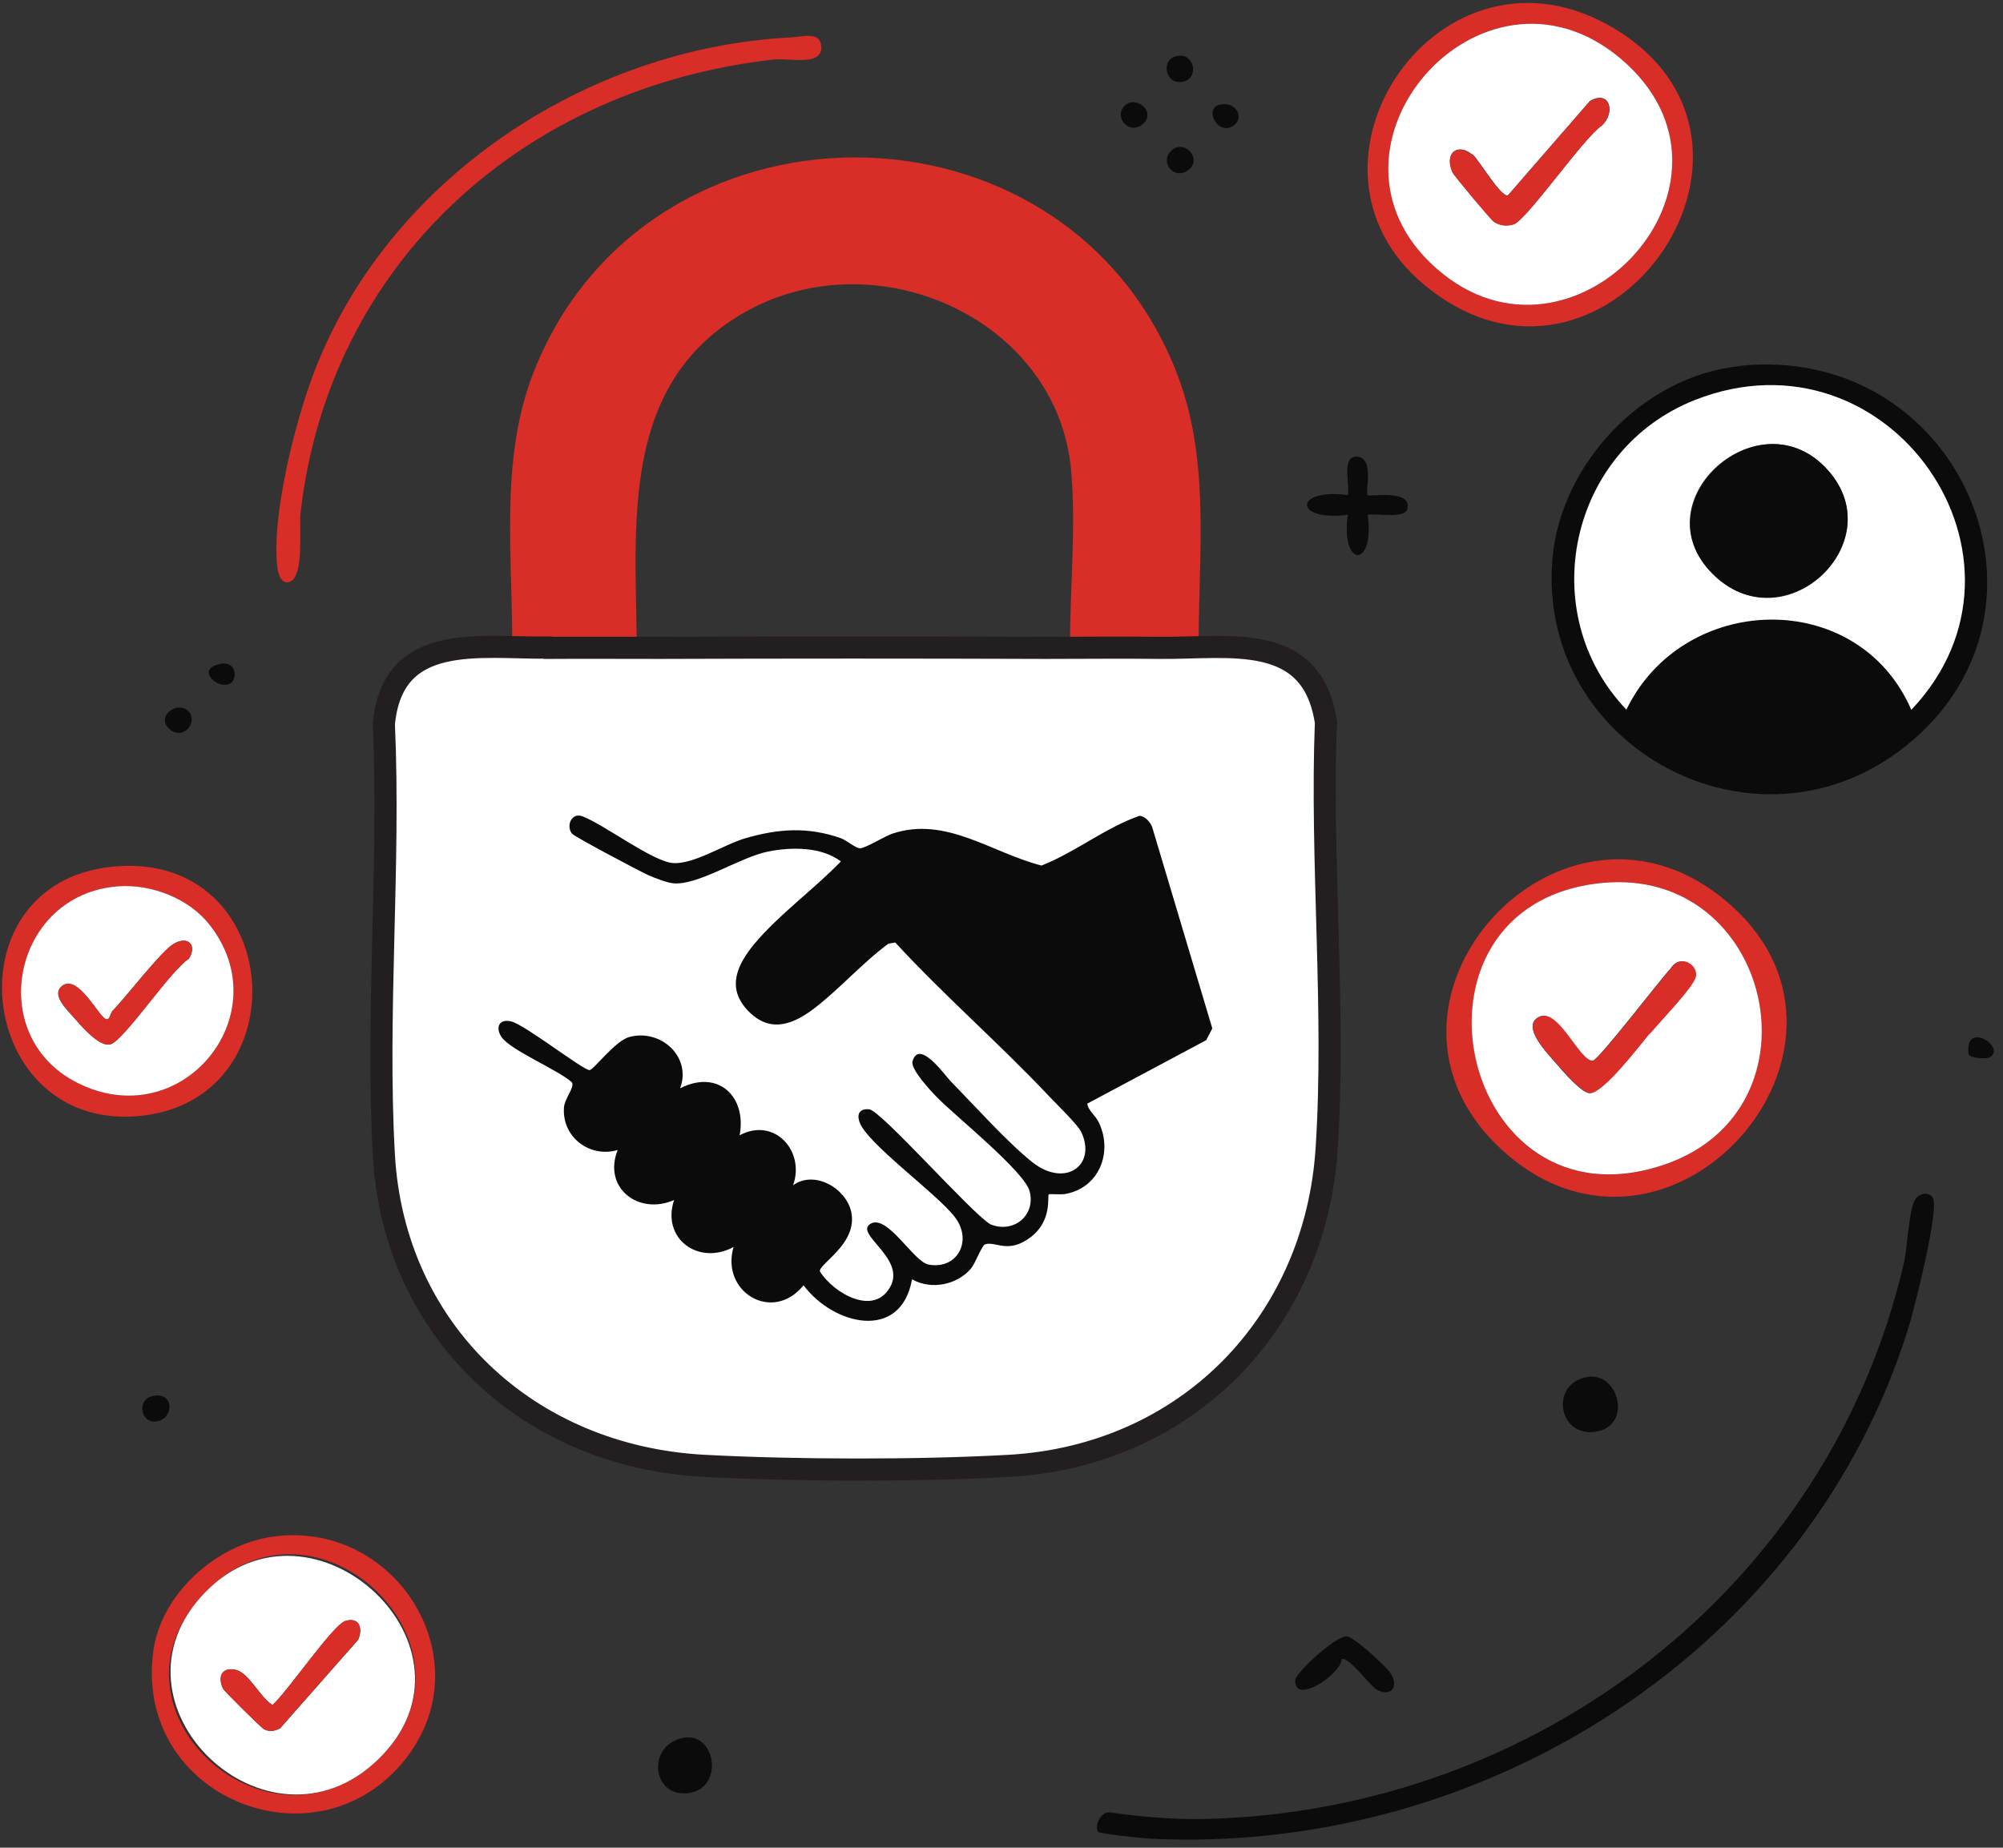 <svg width="181" height="167" viewBox="0 0 181 167" fill="none" xmlns="http://www.w3.org/2000/svg">
<rect x="0" y="0" width="181" height="167" fill="#333333" stroke="none"/>
<g clip-path="url(#clip0_1806_4196)">
<path d="M108.411 61.782C104.553 61.741 100.674 61.782 96.794 61.782C96.394 55.557 97.343 48.666 96.794 42.524C95.551 28.637 78.727 21.308 66.837 28.491C54.946 35.674 57.856 50.019 57.518 61.762C53.745 61.762 49.971 61.72 46.197 61.762C46.703 52.413 44.742 42.503 48.221 33.633C58.383 7.754 96.204 7.754 106.324 33.675C109.823 42.628 107.926 52.351 108.39 61.762L108.411 61.782Z" fill="#D92D27"/>
<path d="M157.174 33.071C177.076 30.968 187.554 55.099 172.269 67.383C158.671 78.314 138.811 67.487 140.287 50.498C141.025 41.941 148.446 34.008 157.174 33.092V33.071ZM172.712 64.135C185.53 50.623 170.751 29.22 153.147 36.153C141.763 40.65 138.601 55.37 146.949 64.135C152.114 53.517 167.884 53.059 172.691 64.135H172.712Z" fill="#0B0B0B"/>
<path d="M99.219 165.53C98.881 165.03 99.472 163.76 100.231 163.802C103.077 164.197 105.986 164.468 108.874 164.406C139.022 163.698 165.29 143.273 172.037 114.187C172.353 112.855 172.479 109.398 173.049 108.441C173.407 107.837 174.271 107.691 174.651 108.232C175.304 109.149 172.985 118.289 172.479 119.933C163.498 148.957 134.236 167.758 103.773 166.175C103.119 166.134 99.324 165.738 99.198 165.551L99.219 165.53Z" fill="#0B0B0B"/>
<path d="M156.52 81.916C170.772 94.804 151.039 117.227 136.113 104.277C120.786 90.994 141.32 68.175 156.52 81.916ZM144.672 79.813C125.424 81.833 131.812 111.71 150.47 105.235C165.101 100.175 160.083 78.189 144.672 79.813Z" fill="#D92D27"/>
<path d="M128.776 25.805C115.431 14.854 130.21 -6.862 145.895 2.591C163.393 13.126 144.925 39.068 128.776 25.805ZM146.991 5.776C134.532 -5.696 117.877 12.709 129.24 23.744C141.447 35.57 159.24 17.082 146.991 5.776Z" fill="#D92D27"/>
<path d="M71.454 3.382C72.571 3.319 74.216 2.778 74.216 4.319C74.216 5.984 71.306 5.235 69.915 5.381C47.357 7.9 29.732 23.723 27.16 46.355C27.012 47.625 27.497 51.914 26.275 52.538C25.516 52.934 25.136 51.976 25.073 51.352C24.483 46.771 26.675 38.089 28.362 33.696C34.96 16.353 52.796 4.34 71.454 3.382Z" fill="#D92D27"/>
<path d="M24.693 138.88C35.804 137.381 43.667 149.998 36.668 158.951C28.657 169.173 11.918 162.449 13.878 149.082C14.637 143.981 19.591 139.567 24.693 138.88ZM34.201 158.992C44.532 148.957 28.593 133.529 18.516 143.939C8.439 154.349 24.145 168.757 34.201 158.992Z" fill="#D92D27"/>
<path d="M10.125 78.335C25.789 76.732 27.37 99.634 12.423 100.883C-2.166 102.091 -4.674 79.855 10.125 78.335ZM10.716 80.105C1.229 80.771 -1.449 93.534 6.9 97.823C16.387 102.694 25.347 91.701 18.938 83.582C17.082 81.229 13.688 79.896 10.716 80.105Z" fill="#D92D27"/>
<path d="M123.59 44.751C123.759 44.918 127.722 44.168 127.153 46.063C126.921 46.875 124.307 46.396 123.59 46.521C124.265 51.393 121.123 51.372 121.798 46.521C116.865 47.187 116.886 44.085 121.798 44.751C122.009 43.835 121.166 41.233 122.599 41.274C124.265 41.337 123.316 44.481 123.59 44.751Z" fill="#0B0B0B"/>
<path d="M121.229 149.977C121.229 151.226 117.033 154.162 117.033 151.893C117.033 151.205 120.659 147.895 121.671 147.895C122.325 147.895 125.34 150.685 125.698 151.289C126.394 152.455 125.74 153.35 124.496 152.767C123.864 152.475 121.798 149.581 121.229 149.977Z" fill="#0B0B0B"/>
<path d="M143.471 124.452C146.254 123.994 147.54 128.803 144.272 129.386C140.793 130.011 139.992 125.014 143.471 124.452Z" fill="#0B0B0B"/>
<path d="M61.608 157.098C64.644 156.369 65.466 161.449 62.409 162.032C58.994 162.678 58.319 157.889 61.608 157.098Z" fill="#0B0B0B"/>
<path d="M13.667 126.221C15.755 125.597 15.797 128.241 14.131 128.47C12.719 128.657 12.36 126.596 13.667 126.221Z" fill="#0B0B0B"/>
<path d="M106.24 5.089C107.884 4.631 108.411 6.963 106.998 7.359C105.354 7.817 104.827 5.485 106.24 5.089Z" fill="#0B0B0B"/>
<path d="M105.817 13.646C106.998 12.48 108.685 14.354 107.399 15.354C106.113 16.353 104.763 14.666 105.817 13.646Z" fill="#0B0B0B"/>
<path d="M101.643 9.544C102.634 8.545 104.595 10.169 103.224 11.252C102.023 12.209 100.589 10.585 101.643 9.544Z" fill="#0B0B0B"/>
<path d="M16.956 64.219C17.989 65.114 16.661 66.967 15.375 65.947C14.005 64.843 15.923 63.323 16.956 64.219Z" fill="#0B0B0B"/>
<path d="M110.098 9.503C111.615 9.003 112.585 10.648 111.405 11.398C110.034 12.23 108.854 9.919 110.098 9.503Z" fill="#0B0B0B"/>
<path d="M179.816 95.553C179.521 95.741 178.151 95.657 177.898 95.324C177.413 92.159 181.355 94.616 179.816 95.553Z" fill="#0B0B0B"/>
<path d="M20.856 61.741C19.76 62.428 17.778 60.617 19.613 60.075C21.447 59.534 21.447 61.366 20.856 61.741Z" fill="#0B0B0B"/>
<path d="M172.711 64.135C167.884 53.059 152.114 53.517 146.97 64.135C138.621 55.391 141.784 40.65 153.168 36.153C170.751 29.22 185.529 50.623 172.732 64.135H172.711ZM165.164 42.482C159.05 35.674 148.214 45.189 154.686 51.789C161.158 58.389 171.067 49.041 165.164 42.482Z" fill="#FFFEFE"/>
<path d="M144.672 79.813C160.104 78.21 165.101 100.175 150.47 105.234C131.812 111.689 125.403 81.812 144.672 79.813ZM149.078 93.409C150.027 92.284 152.683 89.515 153.147 88.453C153.611 87.391 151.861 86.101 150.976 87.516C150.048 88.495 144.482 95.782 143.934 95.865C142.754 96.053 140.751 91.056 139.064 91.909C137.378 92.763 139.929 95.303 140.688 96.198C141.236 96.844 142.965 98.843 143.66 98.801C144.904 98.759 148.066 94.575 149.036 93.409H149.078Z" fill="#FFFEFE"/>
<path d="M146.991 5.776C159.24 17.081 141.447 35.57 129.24 23.744C117.877 12.73 134.532 -5.696 146.991 5.776ZM133.035 13.958C131.685 12.876 130.505 13.854 131.264 15.562C131.39 15.874 134.785 19.913 135.038 20.059C135.586 20.392 136.155 20.454 136.787 20.267C137.926 19.934 143.133 12.418 144.735 11.356C146.021 10.211 145.494 8.066 143.681 9.128L136.26 17.664C135.607 17.81 133.583 14.354 133.056 13.938L133.035 13.958Z" fill="#FFFEFE"/>
<path d="M34.201 158.992C24.166 168.757 8.776 153.995 18.516 143.939C28.256 133.883 44.511 148.957 34.201 158.992ZM31.229 146.5C30.09 146.833 25.916 152.996 24.63 154.099C23.492 153.412 22.501 151.164 21.278 150.914C20.013 150.664 19.676 151.58 20.161 152.621C20.266 152.85 23.639 156.202 23.892 156.306C24.44 156.556 24.778 156.452 25.305 156.223L32.367 148.207C32.81 147.208 32.494 146.125 31.25 146.5H31.229Z" fill="#FFFEFE"/>
<path d="M10.716 80.105C13.688 79.896 17.082 81.208 18.938 83.582C25.347 91.722 16.366 102.695 6.9 97.823C-1.449 93.534 1.229 80.771 10.716 80.105ZM5.508 89.203C4.686 90.015 6.12 91.327 6.773 92.076C7.427 92.826 9.008 94.658 9.978 94.387C11.201 94.054 15.459 87.621 17.061 86.663C17.841 85.414 16.998 84.539 15.691 85.31C14.574 85.955 11.432 90.078 10.189 91.347C9.893 91.66 9.936 92.555 9.282 91.889C8.502 91.077 6.794 87.954 5.508 89.203Z" fill="#FFFEFE"/>
<path d="M165.164 42.482C171.067 49.062 161.053 58.306 154.686 51.789C148.319 45.272 159.05 35.653 165.164 42.482Z" fill="#0B0B0B"/>
<path d="M149.078 93.409C148.108 94.574 144.946 98.738 143.702 98.801C143.007 98.822 141.278 96.823 140.73 96.198C139.95 95.303 137.357 92.784 139.106 91.909C140.856 91.035 142.796 96.073 143.976 95.865C144.524 95.782 150.09 88.474 151.018 87.516C151.903 86.1 153.674 87.329 153.189 88.453C152.704 89.578 150.048 92.284 149.12 93.409H149.078Z" fill="#D92D27"/>
<path d="M133.035 13.959C133.562 14.375 135.586 17.831 136.24 17.686L143.66 9.149C145.474 8.087 146.001 10.232 144.715 11.377C143.112 12.439 137.905 19.955 136.767 20.288C136.134 20.475 135.586 20.413 135.017 20.08C134.764 19.934 131.391 15.895 131.243 15.583C130.484 13.875 131.665 12.897 133.014 13.979L133.035 13.959Z" fill="#D92D27"/>
<path d="M31.229 146.5C32.494 146.146 32.81 147.208 32.346 148.208L25.284 156.223C24.757 156.452 24.44 156.556 23.871 156.307C23.639 156.202 20.266 152.85 20.14 152.621C19.655 151.58 19.992 150.664 21.257 150.914C22.459 151.164 23.471 153.413 24.609 154.1C25.916 152.996 30.09 146.833 31.208 146.5H31.229Z" fill="#D92D27"/>
<path d="M5.509 89.203C6.795 87.954 8.502 91.077 9.282 91.889C9.936 92.576 9.894 91.66 10.189 91.347C11.433 90.056 14.574 85.955 15.691 85.309C16.998 84.539 17.842 85.434 17.062 86.663C15.48 87.621 11.201 94.054 9.978 94.387C9.008 94.658 7.406 92.826 6.774 92.076C6.141 91.326 4.686 90.015 5.509 89.203Z" fill="#D92D27"/>
<path d="M49.529 58.555C52.88 58.535 56.233 58.555 59.585 58.555C71.222 58.514 82.859 58.514 94.497 58.555C97.933 58.555 101.37 58.514 104.806 58.555C111.131 58.618 118.573 57.035 119.817 65.28C119.332 77.897 120.702 91.326 119.88 103.86C118.847 119.559 107.273 131.572 91.187 132.488C82.965 132.946 71.897 132.925 63.654 132.488C47.715 131.655 35.593 120.287 34.687 104.402C33.97 91.66 35.256 78.272 34.687 65.447C35.467 57.077 43.288 58.597 49.507 58.535L49.529 58.555Z" fill="white" stroke="#231F20" stroke-width="2" stroke-miterlimit="10"/>
<path d="M98.27 99.738L109.001 94.012L109.549 92.95L104.11 74.733C103.92 74.275 103.478 73.775 102.972 73.733C99.873 74.816 97.216 77.002 94.117 78.231C89.563 77.065 85.495 73.754 80.667 75.337C79.908 75.586 78.221 76.669 77.715 76.669C77.314 76.669 76.534 75.961 75.965 75.753C72.993 74.712 70.357 74.899 67.385 75.753C65.445 76.315 62.641 78.168 60.786 78.001C58.931 77.835 54.651 74.566 52.669 73.796C51.615 73.359 51.13 74.712 51.7 75.357C51.953 75.649 57.856 78.772 58.593 79.105C59.184 79.355 60.217 79.771 60.828 79.834C63.063 80.063 66.879 77.46 69.43 76.96C71.538 76.544 74.216 76.523 75.986 77.856C73.583 80.354 70.4 82.644 68.186 85.289C66.647 87.142 65.635 89.224 67.511 91.264C69.388 93.304 71.391 92.763 73.414 91.264C75.754 89.515 77.905 87.037 80.287 85.289L80.898 85.184C85.326 89.994 90.322 94.325 94.792 99.072C95.445 99.759 97.406 101.674 97.701 102.299C99.135 105.338 96.246 107.379 93.295 105.047C91.06 103.277 88.024 99.884 85.916 97.739C85.41 97.219 83.049 93.846 82.459 95.928C82.269 96.636 84.082 98.572 84.693 99.197C86.338 100.883 92.578 105.88 93.042 107.67C93.611 109.856 91.587 111.522 89.479 110.648C87.729 109.586 79.57 100.321 78.537 100.258C77.715 100.196 77.42 100.633 77.652 101.362C78.242 103.298 84.714 107.899 86.317 110.044C87.919 112.188 86.464 114.791 83.892 114.291C82.543 114.021 80.182 109.711 78.664 110.606C77.146 111.501 81.826 113.687 80.477 116.248C79.022 119.038 75.333 116.894 74.089 114.916C73.963 114.229 77.567 112.397 76.914 109.503C76.429 107.379 73.583 105.734 71.665 107.129C72.782 104.027 69.957 100.925 66.837 102.611C67.49 99.092 64.876 96.615 61.461 98.364C62.515 95.532 59.732 92.971 56.886 93.721C55.6 94.054 53.66 96.677 53.281 96.719C52.733 96.76 47.462 92.638 46.218 92.326C45.122 92.034 44.721 92.867 45.333 93.742C46.113 94.907 50.435 96.698 51.679 97.822C51.953 98.26 51.025 99.28 50.962 100.092C50.772 102.778 53.281 104.672 55.811 103.944C54.461 107.4 57.729 109.856 60.913 108.462C59.753 111.939 63.105 114.416 66.289 112.709C65.087 116.748 69.809 119.642 72.613 116.165C75.291 119.767 81.404 121.287 82.416 115.624C84.145 116.623 86.506 116.123 87.75 114.645C88.172 114.125 88.72 112.542 89.036 112.459C90.006 112.168 91.123 113.375 93.168 111.793C95.108 110.294 94.623 108.087 94.771 107.941C94.813 107.899 95.867 107.983 96.225 107.92C99.303 107.4 100.589 104.173 99.303 101.466C98.966 100.758 98.312 100.383 98.249 99.717L98.27 99.738Z" fill="#0B0B0B"/>
</g>
<defs>
<clipPath id="clip0_1806_4196">
<rect width="180" height="166" fill="white" transform="translate(0.175 0.259)"/>
</clipPath>
</defs>
</svg>
